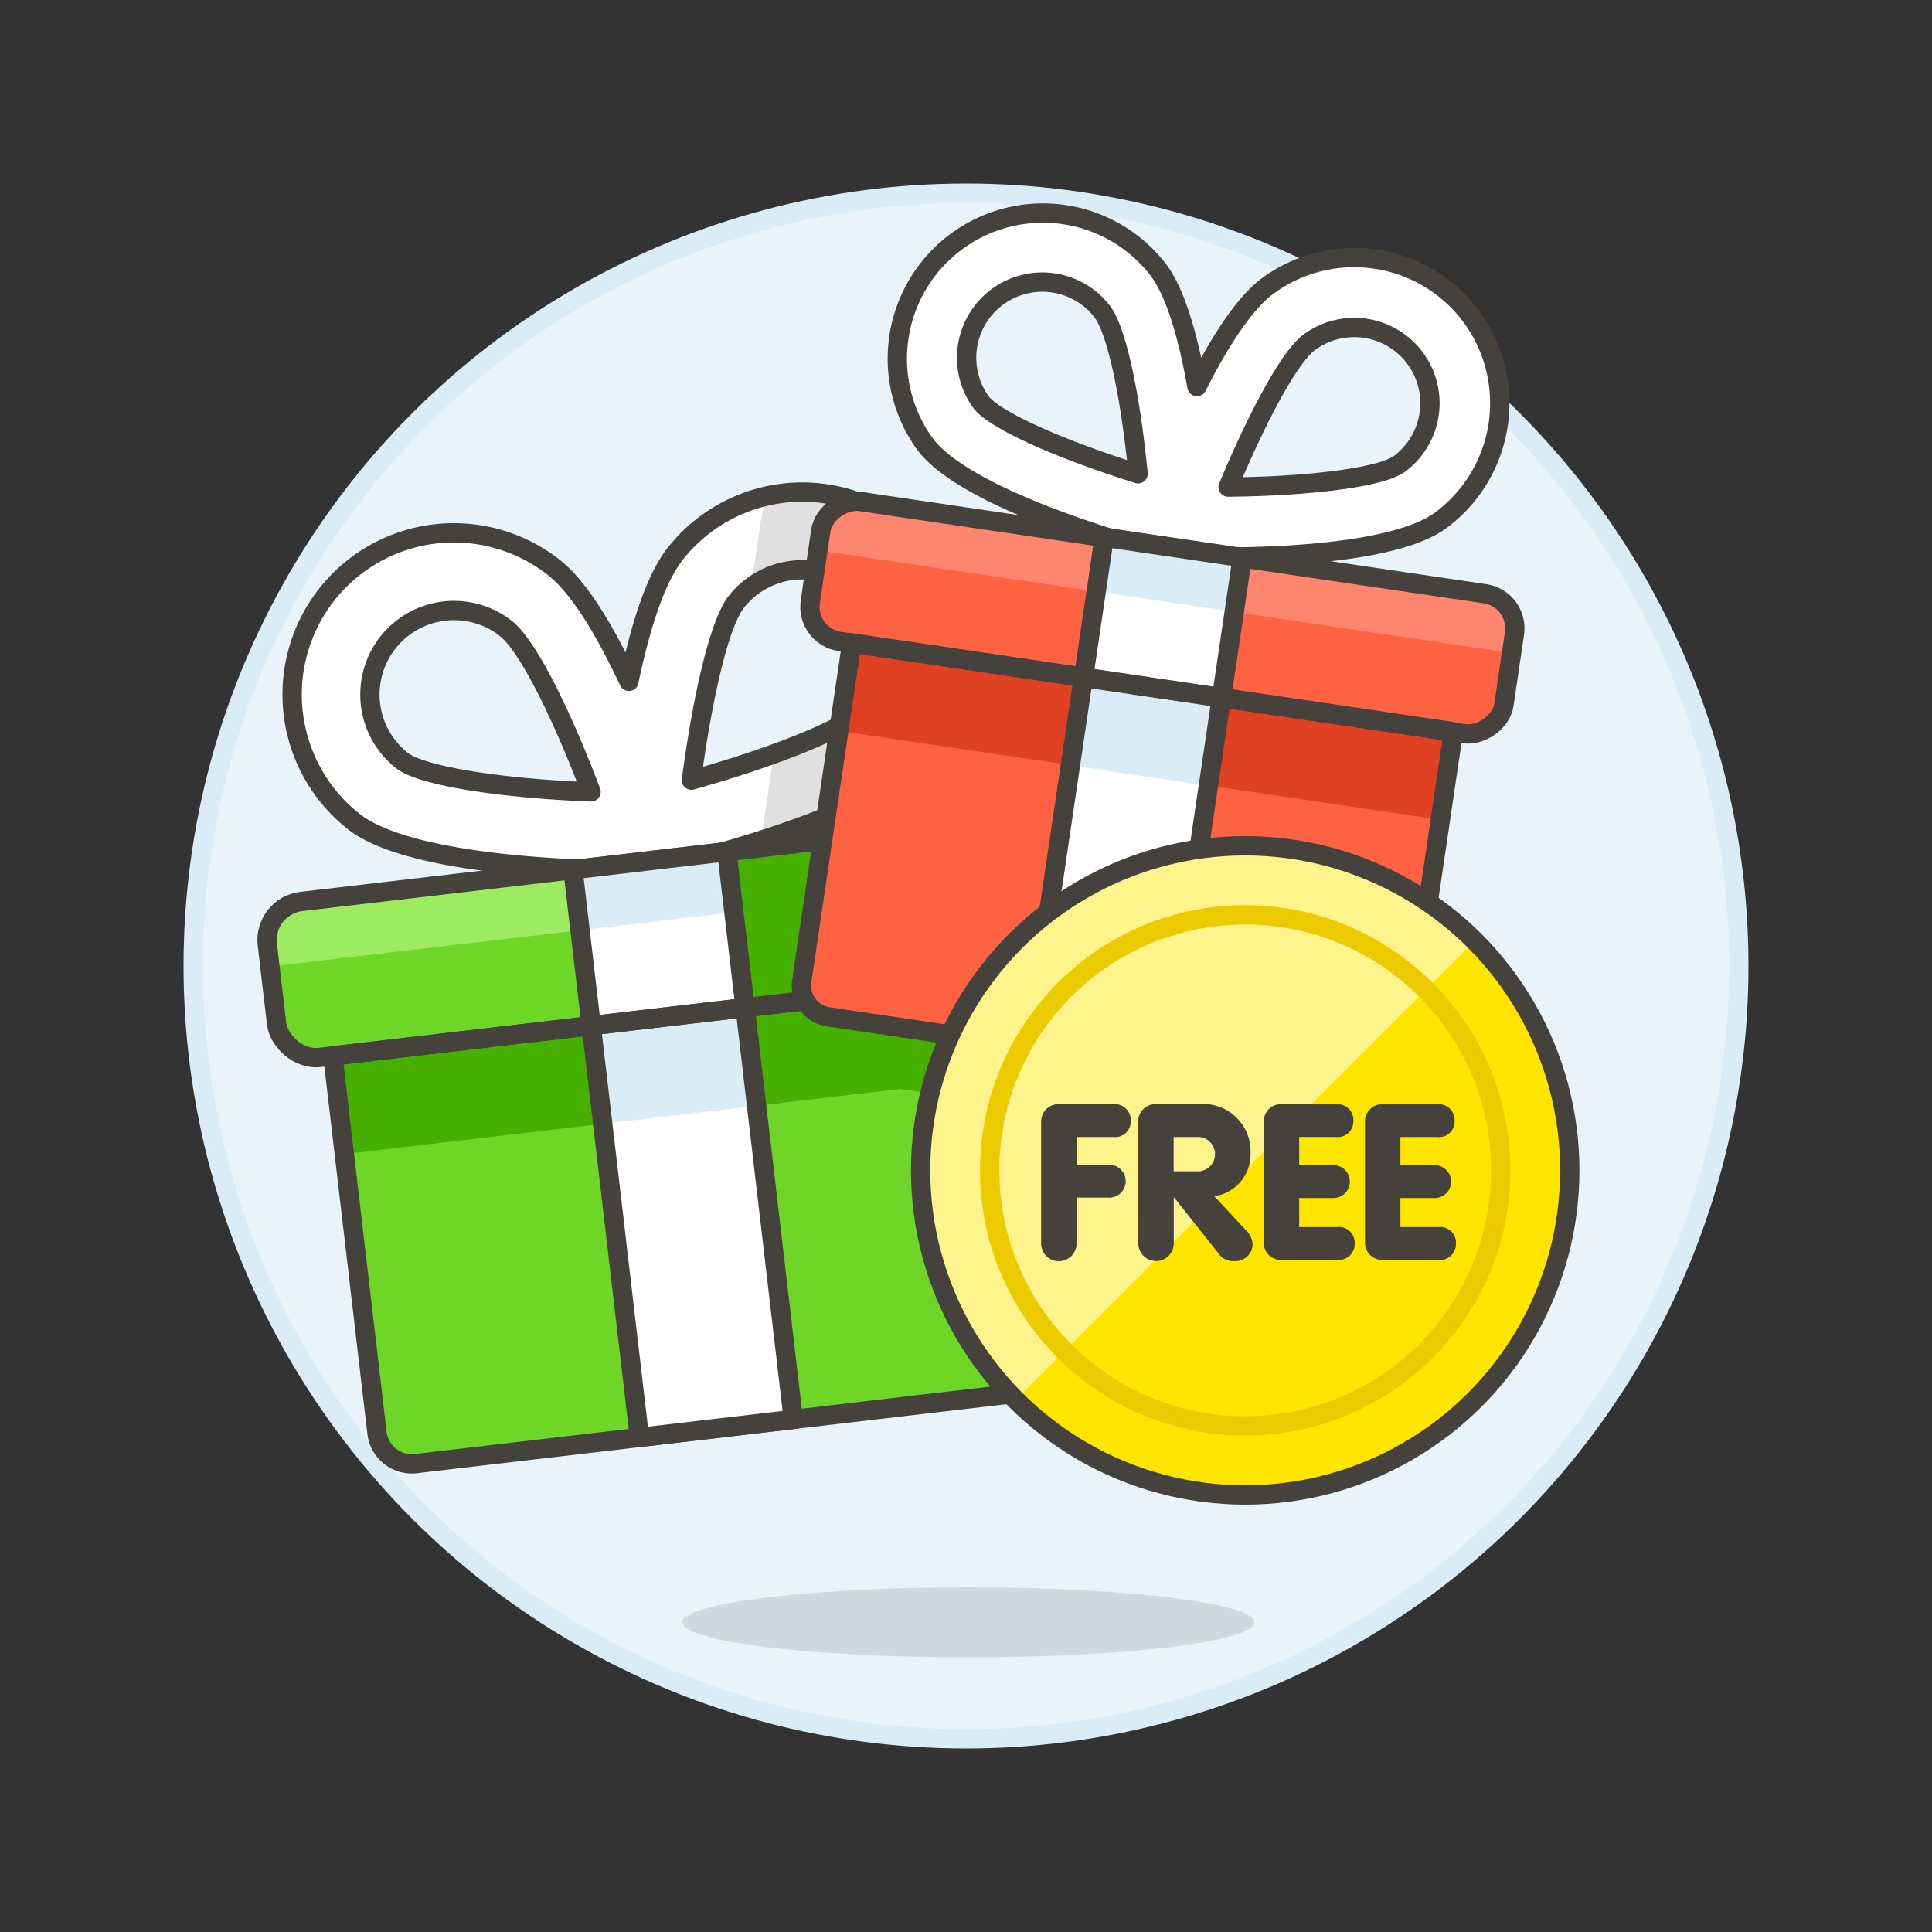 <svg xmlns="http://www.w3.org/2000/svg" viewBox="0 0 100 100"><rect x="0" y="0" width="100" height="100" fill="#333333" stroke="none"/><g class="nc-icon-wrapper"><defs/><circle class="a" cx="50" cy="50" r="40" fill="#e8f4fa" stroke="#daedf7" stroke-miterlimit="10"/><path class="b" d="M46.715 27.272a8.373 8.373 0 0 0-11.754 1.376c-1.081 1.368-1.86 3.981-2.409 6.619-1.143-2.441-2.5-4.8-3.871-5.884A8.369 8.369 0 0 0 18.3 42.515c3.143 2.485 13.19 2.557 15.177 2.546l.218-.014.221-.038c1.93-.447 11.69-2.839 14.174-5.982a8.376 8.376 0 0 0-1.377-11.755zM20.8 39.362a4.349 4.349 0 0 1 5.393-6.825c1.063.841 2.748 4.092 4.4 8.451-4.801-.188-8.803-.841-9.793-1.626zm24.143-2.827c-.787.994-4.529 2.552-9.155 3.845.524-3.961 1.392-8.049 2.331-9.239a4.356 4.356 0 0 1 6.109-.716 4.358 4.358 0 0 1 .71 6.11z" style="" fill="#fff"/><path class="c" d="M48.092 39.027a8.367 8.367 0 0 0-7.54-13.5q-.4.047-.78.128a4.992 4.992 0 0 0-.4 1.35l-.5 3.385a4.35 4.35 0 0 1 6.067 6.144c-.523.662-2.356 1.573-4.887 2.489L39.39 43.5c3.385-1.084 7.263-2.653 8.702-4.473z" style="" fill="#e0e0e0"/><path class="d" d="M46.715 27.272a8.373 8.373 0 0 0-11.754 1.376c-1.081 1.368-1.86 3.981-2.409 6.619-1.143-2.441-2.5-4.8-3.871-5.884A8.369 8.369 0 0 0 18.3 42.515c3.143 2.485 13.19 2.557 15.177 2.546l.218-.014.221-.038c1.93-.447 11.69-2.839 14.174-5.982a8.376 8.376 0 0 0-1.377-11.755zM20.8 39.362a4.349 4.349 0 0 1 5.393-6.825c1.063.841 2.748 4.092 4.4 8.451-4.801-.188-8.803-.841-9.793-1.626zm24.143-2.827c-.787.994-4.529 2.552-9.155 3.845.524-3.961 1.392-8.049 2.331-9.239a4.356 4.356 0 0 1 6.109-.716 4.358 4.358 0 0 1 .71 6.11z" fill="none" stroke="#45413c" stroke-linecap="round" stroke-linejoin="round"/><rect class="e" x="13.939" y="44.523" width="40.299" height="8.129" rx="2.01" ry="2.01" transform="rotate(-6.678 34.09 48.588)" style="" fill="#6dd627"/><path class="e" d="M52.633 72.114l-31.106 3.642a1.816 1.816 0 0 1-2.015-1.593l-2.284-19.509 34.713-4.064 2.285 19.51a1.817 1.817 0 0 1-1.593 2.014z" style="" fill="#6dd627"/><path class="f" d="M51.941 50.59l-13.468 1.577a4.791 4.791 0 0 0 3.944 3.581l10.307 1.524z" style="" fill="#46b000"/><path class="f" d="M17.227 54.655l34.714-4.064.595 5.078-34.714 4.064z" style="" fill="#46b000"/><path class="d" d="M52.633 72.114l-31.106 3.642a1.816 1.816 0 0 1-2.015-1.593l-2.284-19.509 34.713-4.064 2.285 19.51a1.817 1.817 0 0 1-1.593 2.014z" fill="none" stroke="#45413c" stroke-linecap="round" stroke-linejoin="round"/><path class="g" d="M54 45.343l-40.03 4.686-.133-1.138A2.011 2.011 0 0 1 15.6 46.66l36.033-4.219a2.012 2.012 0 0 1 2.23 1.759z" style="" fill="#9ceb60"/><path class="f" d="M54.34 48.285l-.477-4.085a2.011 2.011 0 0 0-2.231-1.763l-14.01 1.641.945 8.074 14.011-1.641a2.01 2.01 0 0 0 1.762-2.226z" style="" fill="#46b000"/><rect class="d" x="13.939" y="44.523" width="40.299" height="8.129" rx="2.01" ry="2.01" transform="rotate(-6.678 34.09 48.588)" fill="none" stroke="#45413c" stroke-linecap="round" stroke-linejoin="round"/><path class="b" d="M29.656 45.015l7.965-.932.945 8.074-7.965.932z" style="" fill="#fff"/><path class="b" d="M30.602 53.088l7.965-.933 2.495 21.314-7.965.932z" style="" fill="#fff"/><path class="h" d="M30.602 53.089l7.965-.933.594 5.079-7.964.932z" style="" fill="#daedf7"/><path class="d" d="M30.602 53.088l7.965-.933 2.495 21.314-7.965.932z" fill="none" stroke="#45413c" stroke-linecap="round" stroke-linejoin="round"/><path class="h" d="M29.657 45.014l7.965-.933.367 3.135-7.965.932z" style="" fill="#daedf7"/><path class="d" d="M29.656 45.015l7.965-.932.945 8.074-7.965.932z" fill="none" stroke="#45413c" stroke-linecap="round" stroke-linejoin="round"/><ellipse class="i" cx="50.123" cy="83.971" rx="14.798" ry="1.811" fill="#45413c" opacity="0.15"/><path class="j" d="M76.148 16.374A7.544 7.544 0 0 0 65.6 14.815c-1.26.936-2.551 3.026-3.646 5.192-.422-2.391-1.053-4.765-1.988-6.024a7.537 7.537 0 0 0-12.1 8.987c2.15 2.9 10.87 5.315 12.6 5.771l.192.039.2.019c1.784.064 10.832.272 13.729-1.879a7.547 7.547 0 0 0 1.559-10.546zm-25.375 4.437a3.917 3.917 0 0 1 6.289-4.67c.728.98 1.431 4.2 1.846 8.381-4.127-1.29-7.454-2.794-8.135-3.711zm21.658 3.2c-.918.68-4.538 1.158-8.863 1.2 1.384-3.321 3.1-6.673 4.193-7.488a3.917 3.917 0 0 1 4.67 6.291z" fill="#fff" stroke="#45413c" stroke-linecap="round" stroke-linejoin="round"/><rect class="k" x="56.509" y="13.803" width="7.322" height="36.296" rx="1.81" ry="1.81" transform="rotate(-81.6 60.177 31.962)" style="" fill="#ff6242"/><path class="k" d="M70.782 56.757l-27.9-4.125a1.634 1.634 0 0 1-1.382-1.857l2.587-17.5 31.14 4.6-2.587 17.5a1.636 1.636 0 0 1-1.858 1.382z" style="" fill="#ff6242"/><path class="l" d="M61.266 55.351l9.516 1.406a1.636 1.636 0 0 0 1.857-1.379l1.19-8.05a18.762 18.762 0 0 0-12.563 8.023z" style="" fill="#e04122"/><path class="l" d="M43.413 37.829l.673-4.556 31.14 4.604-.673 4.555z" style="" fill="#e04122"/><path class="d" d="M70.782 56.757l-27.9-4.125a1.634 1.634 0 0 1-1.382-1.857l2.587-17.5 31.14 4.6-2.587 17.5a1.636 1.636 0 0 1-1.858 1.382z" fill="none" stroke="#45413c" stroke-linecap="round" stroke-linejoin="round"/><path class="m" d="M78.243 33.8l-35.906-5.312.151-1.021a1.809 1.809 0 0 1 2.055-1.526l32.324 4.778a1.81 1.81 0 0 1 1.527 2.055z" style="" fill="#ff866e"/><rect class="d" x="56.509" y="13.803" width="7.322" height="36.296" rx="1.81" ry="1.81" transform="rotate(-81.6 60.177 31.962)" fill="none" stroke="#45413c" stroke-linecap="round" stroke-linejoin="round"/><path class="b" d="M56.084 35.049l1.071-7.244 7.144 1.056-1.07 7.244z" style="" fill="#fff"/><path class="b" d="M53.25 54.186l2.824-19.12 7.144 1.055-2.823 19.12z" style="" fill="#fff"/><path class="h" d="M55.404 39.619l.672-4.556 7.145 1.055-.673 4.556z" style="" fill="#daedf7"/><path class="d" d="M53.25 54.186l2.824-19.12 7.144 1.055-2.823 19.12z" fill="none" stroke="#45413c" stroke-linecap="round" stroke-linejoin="round"/><path class="h" d="M56.739 30.618l.416-2.813 7.144 1.056-.416 2.813z" style="" fill="#daedf7"/><path class="d" d="M56.084 35.049l1.071-7.244 7.144 1.056-1.07 7.244z" fill="none" stroke="#45413c" stroke-linecap="round" stroke-linejoin="round"/><g><circle class="n" cx="64.451" cy="60.579" r="16.8" style="" fill="#ffe500"/><path class="o" d="M52.572 72.458A16.8 16.8 0 0 1 76.33 48.7z" style="" fill="#fff48c"/><circle class="p" cx="64.451" cy="60.579" r="13.225" fill="none" stroke-linecap="round" stroke-linejoin="round" stroke="#ebcb00"/><circle class="d" cx="64.451" cy="60.579" r="16.8" fill="none" stroke="#45413c" stroke-linecap="round" stroke-linejoin="round"/><path class="q" d="M53.89 58.071a.885.885 0 0 1 .917-.917h2.805a.822.822 0 0 1 .916.849.811.811 0 0 1-.916.848h-1.89v1.437h1.652a.851.851 0 1 1 0 1.7h-1.652V64.3a.918.918 0 1 1-1.832 0z" style="" fill="#45413c"/><path class="q" d="M58.915 58.071a.885.885 0 0 1 .917-.917h2.206a2.448 2.448 0 0 1 2.691 2.5 2.193 2.193 0 0 1-1.877 2.263l1.6 1.719a1.121 1.121 0 0 1 .385.792.9.9 0 0 1-.939.848.944.944 0 0 1-.871-.452l-2.252-2.84h-.022V64.3a.918.918 0 1 1-1.833 0zm1.833 2.556h1.211a.889.889 0 1 0 0-1.776h-1.211z" style="" fill="#45413c"/><path class="q" d="M65.412 58.071a.885.885 0 0 1 .917-.917h2.8a.822.822 0 0 1 .921.846.811.811 0 0 1-.917.848h-1.888v1.462h1.731a.851.851 0 1 1 0 1.7h-1.731v1.505H69.2a.81.81 0 0 1 .916.848.822.822 0 0 1-.916.848h-2.871a.884.884 0 0 1-.917-.916z" style="" fill="#45413c"/><path class="q" d="M70.653 58.071a.885.885 0 0 1 .917-.917h2.805a.822.822 0 0 1 .916.849.81.81 0 0 1-.916.848h-1.89v1.459h1.731a.851.851 0 1 1 0 1.7h-1.731v1.505h1.958a.81.81 0 0 1 .916.848.822.822 0 0 1-.916.848H71.57a.884.884 0 0 1-.917-.916z" style="" fill="#45413c"/></g></g></svg>